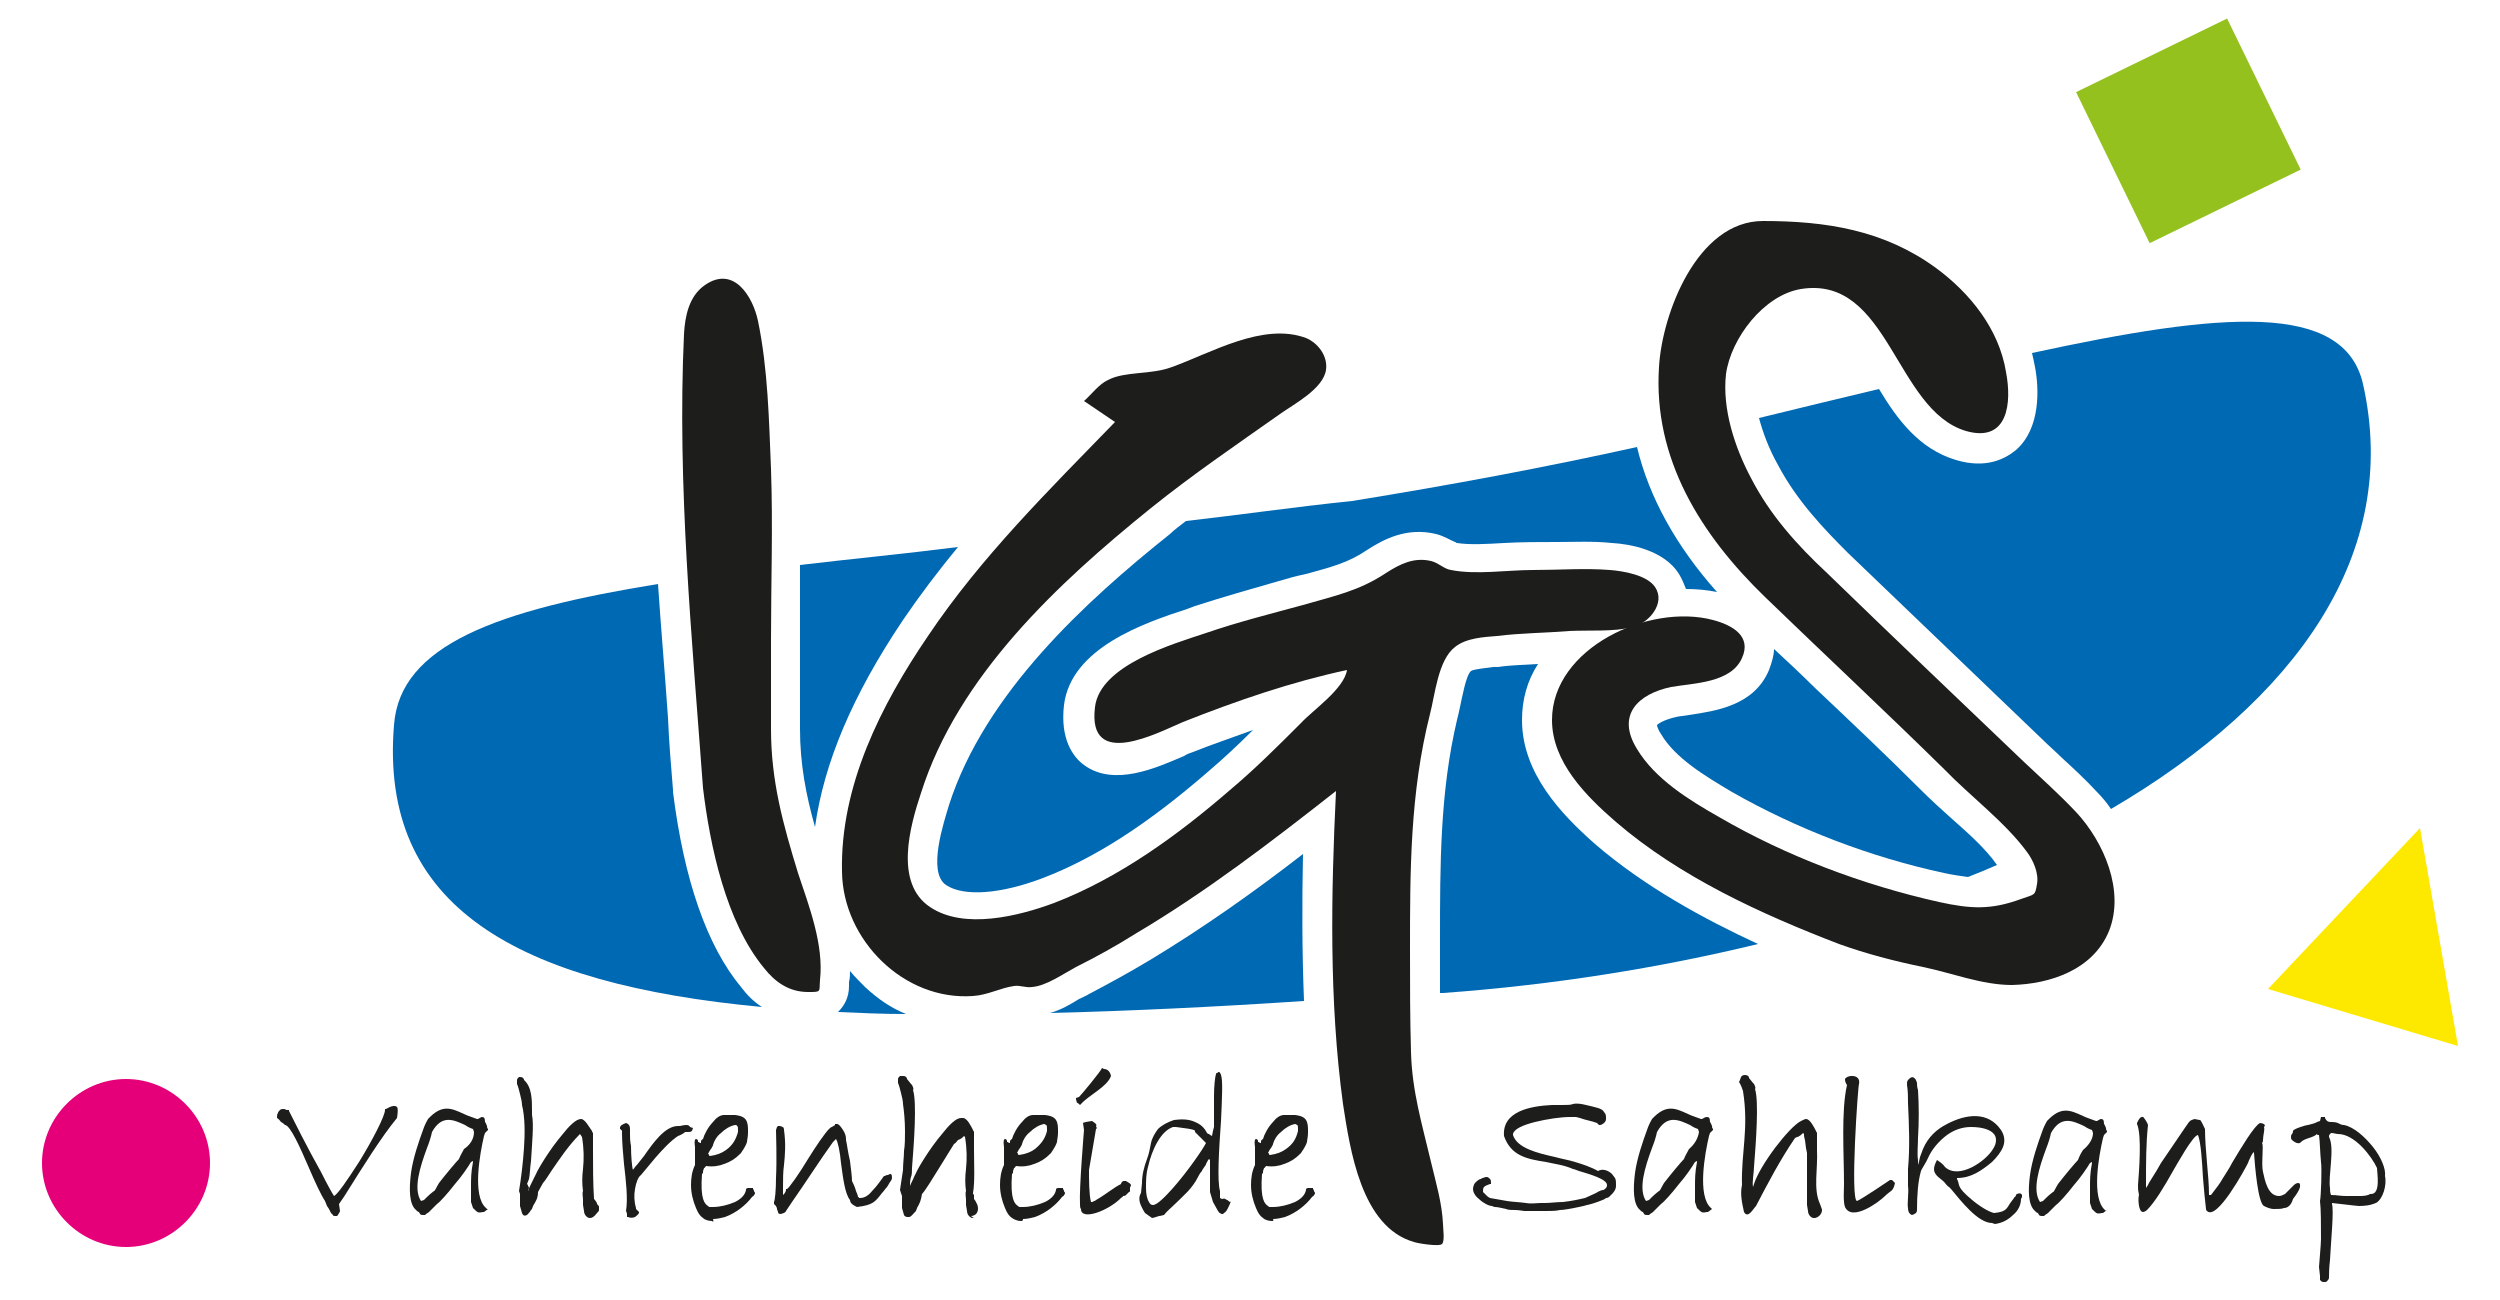 <?xml version="1.0" encoding="utf-8"?>
<!-- Generator: Adobe Illustrator 21.0.0, SVG Export Plug-In . SVG Version: 6.00 Build 0)  -->
<svg version="1.1" id="Ebene_1" xmlns="http://www.w3.org/2000/svg" xmlns:xlink="http://www.w3.org/1999/xlink" x="0px" y="0px"
	 viewBox="0 0 250 130" style="enable-background:new 0 0 250 130;" xml:space="preserve">
<style type="text/css">
	.st0{fill:#1D1D1B;}
	.st1{fill:#FDE900;}
	.st2{fill:#E5007A;}
	.st3{fill:#95C11F;}
	.st4{fill-rule:evenodd;clip-rule:evenodd;fill:#0069B4;}
</style>
<path class="st0" d="M169.9,113.2l-0.1-0.3c-0.3-0.1-0.5-0.2-0.8-0.4c-1.1-0.5-2.3-1.1-3.3,0.7c-0.1,0.5-0.3,1.1-0.5,1.6
	c-0.7,1.9-1.4,4.1-0.6,5.3l0.3-0.1c0.1-0.1,0.2-0.2,0.3-0.3c0.3-0.3,0.7-0.6,0.7-0.6l0,0h0h0c0.1,0,0.2-0.3,0.5-0.8
	c0.7-0.9,1.7-2.1,2-2.4c0.1-0.3,0.3-0.6,0.5-1C169.5,114.4,169.8,113.8,169.9,113.2 M171.2,120.9l-0.4,0.3l0,0l0,0l-0.1,0
	c-0.5,0.1-0.5,0.1-1-0.4l0,0l0,0l-0.2-0.6l0,0l0,0c0-0.6,0-1.1,0-1.5c0-0.8,0-1.5,0.2-2.5l0,0l0,0c0,0,0,0,0-0.1l-0.2,0.1
	c-0.3,0.5-0.9,1.4-1.6,2.2c-0.7,0.9-1.5,1.8-1.8,2c-0.5,0.5-0.6,0.6-0.8,0.8c-0.1,0.1-0.2,0.1-0.4,0.3l0,0h-0.1h-0.1
	c-0.1,0-0.2,0-0.3-0.1c0-0.1-0.1-0.1-0.1-0.2c-0.1,0-0.2-0.1-0.3-0.2c-0.7-0.6-0.7-2.1-0.5-3.7c0.2-1.5,0.8-3.2,1.2-4.3
	c0.2-0.6,0.4-0.9,0.5-1.1h0c1.4-1.5,2.3-1.1,3.6-0.5c0.4,0.2,0.8,0.3,1.3,0.5l0.1,0v0c0.2-0.1,0.3-0.2,0.5-0.2
	c0.2,0,0.3,0.1,0.3,0.5c0.1,0.1,0.1,0.2,0.2,0.4h0c0,0.1,0,0.2,0.1,0.3l0,0.1l-0.1,0.1l-0.2,0.2l-0.1,0.3l0,0v0
	c-0.4,1.7-1.2,6,0.2,7.2l0.1,0.1L171.2,120.9z"/>
<path class="st0" d="M89.2,117.8c0,0.1-0.1,0.3-0.2,0.4v0c-0.1,0.2-0.3,0.5-0.3,0.5c-0.2,0.2-0.3,0.4-0.5,0.6
	c-0.7,0.9-0.9,1.2-2.5,1.4l0,0l0,0l0,0v0c-0.2-0.1-0.7-0.3-0.7-0.7c-0.5-0.6-0.7-2.2-0.9-3.7c-0.1-1.1-0.3-2.1-0.5-2.4l-0.3,0.3
	c-1.3,1.8-2.7,4-4.1,6l-0.6,0.9l0,0c0,0.1-0.1,0.1-0.2,0.2c-0.1,0-0.2,0.1-0.4,0.1l0,0l0,0c-0.1,0-0.2-0.1-0.2-0.2
	c0-0.1-0.1-0.2-0.1-0.3l0,0c0-0.2-0.1-0.2-0.1-0.3c-0.1-0.1-0.1-0.1-0.2-0.2l0-0.1l0-0.1c0.1-0.2,0.2-1.2,0.2-2.4c0.1-2,0-4.4,0-4.8
	l0,0l0,0l0.1-0.3l0.1-0.1l0.1,0c0,0,0.1,0,0.1,0c0.3,0.1,0.4,0.1,0.4,0.4c0.2,1.4,0.1,2.5,0,3.5v0c-0.1,0.7-0.1,1.4-0.1,2.3v0l0,0.7
	c0,0,0,0,0,0c0,0,0,0,0,0c0,0,0.1-0.1,0.1-0.1c0.1-0.1,0.2-0.3,0.2-0.4l0-0.1l0.1,0c0.2-0.1,1.2-1.5,2.1-3c0.8-1.3,1.7-2.6,2.1-3
	c0.1-0.1,0.2-0.2,0.3-0.2c0.1-0.1,0.2-0.1,0.3-0.2l0-0.1h0.1c0,0,0,0,0.1,0h0c0.2,0,0.4,0.3,0.6,0.6c0.2,0.3,0.3,0.6,0.3,0.9h0
	c0,0,0,0.1,0,0.1c0.1,0.4,0.2,1.3,0.4,2.1c0.1,0.8,0.2,1.6,0.2,2c0.1,0.2,0.3,0.6,0.4,1c0.1,0.2,0.2,0.5,0.2,0.6c0,0,0.1,0,0.1,0.1
	c0,0,0.1,0,0.1,0c0.5,0,0.9-0.3,1.3-0.8c0.4-0.4,0.8-1,1.1-1.4l0,0l0,0l0.1,0c0.1-0.1,0.2-0.1,0.3-0.1
	C89.1,117.3,89.2,117.4,89.2,117.8L89.2,117.8z"/>
<path class="st0" d="M69.3,112.8c-0.1,0.4-0.2,0.4-0.6,0.4c-0.1,0-0.1,0-0.2,0c0,0-0.1,0.1-0.1,0.1c-0.2,0.1-0.3,0.2-0.6,0.3
	c-1.4,0.9-3.4,3.6-3.7,3.9v0l0,0l0,0l0,0c-0.3,0.2-0.5,0.8-0.6,1.4c-0.1,0.6-0.1,1.2,0.1,1.9c0,0,0,0,0,0l0,0c0,0,0,0,0,0.1l0.2,0.2
	l0.1,0.1l0,0.1c-0.1,0.2-0.3,0.3-0.4,0.4c-0.2,0.1-0.5,0.1-0.7,0l-0.1,0v-0.1v-0.1c0-0.1,0-0.2-0.1-0.4l0,0l0,0c0.2-1.2,0-3-0.2-4.7
	c-0.1-1.1-0.2-2.2-0.2-3.1v-0.2c0,0,0-0.1-0.1-0.1l0,0c0,0,0-0.1-0.1-0.1l0-0.1l0-0.1c0.1-0.1,0.1-0.2,0.2-0.2
	c0.1-0.1,0.2-0.1,0.4-0.2l0,0l0,0c0.3,0.1,0.4,0.3,0.4,0.6c0,0.2,0,0.5,0,0.6c0,0.2,0,0.6,0.1,1.1c0,1,0.1,2.2,0.2,2.4l0,0l0,0
	c0-0.1,0.1-0.1,0.2-0.3l0,0l0,0c0.2-0.2,0.5-0.6,0.9-1.1c0.9-1.3,2.1-3,3.4-3c0,0,0.1,0,0.2,0c0.4-0.1,0.9-0.2,1,0.1L69.3,112.8
	L69.3,112.8z"/>
<path class="st0" d="M59,121.8c-0.2,0-0.3-0.1-0.4-0.2c-0.1-0.1-0.2-0.3-0.2-0.5h0l-0.1-0.6l0,0v0c0-0.2,0-0.4,0-0.5
	c0-0.3-0.1-0.7,0-0.9c-0.1-0.7-0.1-1.4,0-2.2c0.1-1,0.1-2-0.1-3.2l-0.2-0.3c-1.2,1.2-2.1,2.6-2.8,3.6c-0.4,0.6-0.7,1.1-0.9,1.3
	l-0.5,0.9c0,0.6-0.2,0.9-0.5,1.4l0,0c0,0.1-0.1,0.2-0.1,0.3l0,0l0,0c0,0-0.1,0.1-0.1,0.1c-0.1,0.2-0.3,0.4-0.4,0.5
	c-0.2,0.1-0.4,0.1-0.5-0.2l0,0l0,0l-0.2-0.7l0,0l0,0l0-1.2l-0.1-0.3l0,0l0,0c0.2-1.2,0.4-2.8,0.5-4.3c0.1-1.5,0.1-3.1-0.2-4.3l0,0v0
	c0-0.3-0.1-0.7-0.2-1.1c-0.1-0.4-0.2-0.8-0.3-1l0-0.1l0-0.1c0-0.1,0-0.1,0-0.1v0c0-0.2,0-0.2,0.2-0.4l0,0h0.1c0.1,0,0.2,0,0.3,0.1
	c0.1,0.1,0.1,0.1,0.1,0.2c0.8,0.7,0.8,2,0.8,3.1c0,0.1,0,0.2,0,0.4c0.2,0.9,0,2.9-0.1,4.6c-0.1,0.7-0.1,1.3-0.2,1.8l0,0l0,0
	l-0.2,0.5c0.1,0.1,0.1,0.1,0.1,0.2v0c0.1,0.1,0.1,0.2,0.1,0.2v0l0,0l-0.1,0.2c0,0,0,0.1,0,0.1c0.1-0.3,0.4-0.9,0.6-1.3
	c0.1-0.2,0.2-0.4,0.2-0.4v0l0,0c0.2-0.5,1.4-2.5,2.6-3.9c0.7-0.9,1.4-1.6,1.9-1.6c0.4,0,0.8,0.8,1.1,1.2c0,0.1,0.1,0.2,0.1,0.2l0,0
	v0c0,0.5,0,1.1,0,1.7c0,1.7,0,3.3,0.1,4.9l0.1,0.1c0.1,0.2,0.2,0.2,0.2,0.4c0.1,0.1,0.2,0.2,0.2,0.3c0,0.1,0,0.2,0,0.3v0
	c0,0.1-0.1,0.2-0.2,0.3C59.4,121.7,59.2,121.8,59,121.8"/>
<path class="st0" d="M48.8,120.9l-0.4,0.3l0,0l0,0l-0.1,0c-0.5,0.1-0.5,0.1-1-0.4l0,0l0,0l-0.2-0.6l0,0l0,0c0-0.6,0-1.1,0-1.5
	c0-0.8,0-1.5,0.2-2.5l0,0l0,0c0,0,0,0,0-0.1l-0.2,0.1c-0.3,0.5-0.9,1.4-1.6,2.2c-0.7,0.9-1.5,1.8-1.8,2c-0.5,0.5-0.6,0.6-0.8,0.8
	c-0.1,0.1-0.2,0.1-0.4,0.3l0,0h-0.1h-0.1c-0.1,0-0.2,0-0.3-0.1c0-0.1-0.1-0.1-0.1-0.2c-0.1,0-0.2-0.1-0.3-0.2
	c-0.7-0.6-0.7-2.1-0.5-3.7c0.2-1.5,0.8-3.2,1.2-4.3c0.2-0.6,0.4-0.9,0.5-1.1l0,0c1.4-1.5,2.3-1.1,3.6-0.5c0.4,0.2,0.8,0.3,1.3,0.5
	l0.1,0v0c0.2-0.1,0.3-0.2,0.4-0.2v0c0.2,0,0.3,0.1,0.3,0.5c0.1,0.1,0.1,0.2,0.2,0.4h0c0,0.1,0,0.2,0.1,0.3l0,0.1l-0.1,0.1l-0.2,0.2
	l-0.1,0.3l0,0c-0.4,1.7-1.2,6,0.2,7.2l0.1,0.1L48.8,120.9z M47.4,113.2l-0.1-0.3c-0.3-0.1-0.5-0.2-0.8-0.4c-1.1-0.5-2.3-1.1-3.3,0.7
	c-0.1,0.5-0.3,1.1-0.5,1.6c-0.7,1.9-1.4,4.1-0.6,5.3l0.3-0.1c0.1-0.1,0.2-0.2,0.3-0.3c0.3-0.3,0.7-0.6,0.7-0.6l0,0h0h0
	c0.1,0,0.2-0.3,0.5-0.8c0.7-0.9,1.7-2.1,2-2.4c0.1-0.3,0.3-0.6,0.5-1C47,114.5,47.4,113.9,47.4,113.2"/>
<path class="st0" d="M202.2,119.7l-0.1,0.2c0,0.6-0.3,1.2-0.8,1.6c-0.5,0.5-1.1,0.8-1.8,0.9l0,0l0,0l-0.3-0.1
	c-1.4,0-3.1-2.2-4.1-3.4v0l-0.2-0.2c-0.2-0.1-0.3-0.3-0.4-0.4c-0.3-0.4-1.1-0.7-1.1-1.4c0-0.2,0.1-0.5,0.2-0.7l0.1-0.2
	c0.3,0.2,0.6,0.4,0.8,0.7c1.4,1.3,4.1-0.6,4.8-1.8c0.2-0.3,0.3-0.6,0.3-0.9c0-0.3-0.1-0.5-0.3-0.7c-0.3-0.3-1-0.6-2.2-0.6
	c-0.9,0-1.7,0.3-2.4,0.8c-0.8,0.6-1.5,1.4-1.9,2.3c-0.1,0.3-0.7,1.2-0.7,1.3c-0.3,1-0.4,2.4-0.4,3.9c0,0.3-0.2,0.4-0.5,0.5l0,0l0,0
	c-0.3-0.1-0.4-0.4-0.4-0.7c-0.1-0.4,0.1-1.6,0-2.2c0-0.6,0-1.2,0-1.7l0,0c0.2-2.2,0.1-4.4,0-6.6c0-0.6,0-1.2-0.1-1.8
	c0-0.1,0-0.1,0-0.2c0-0.2,0.1-0.3,0.2-0.4c0.3-0.3,0.5-0.2,0.7,0.1l0,0c0,0.1,0.1,0.2,0.1,0.3c0,0.2,0,0.4,0.1,0.7
	c0.1,1.6,0.1,3.2,0,4.8c0,0.7-0.1,1.6,0,2.2l0,0v0c0,0.7,0,0.6,0.2-0.3c0.1-0.3,0.2-0.5,0.3-0.8c0.5-1.2,1.4-2,2.4-2.5
	c1.9-1,4.1-1.3,5.4,0.6c0.4,0.6,0.4,1.2,0.2,1.7c-0.2,0.5-0.6,1-1.1,1.5c-1.1,0.9-2.1,1.6-3.5,1.6c0,0,0,0,0,0h0l0,0l0,0l0,0v0
	c0,0,0,0,0,0l0,0h0h0l0,0c0,0,0,0.1,0,0.1c0.1,0.2,0.1,0.2,0.2,0.6l0,0c0.1,0.4,0.6,0.9,1.2,1.4c0.8,0.7,1.8,1.3,2.3,1.4
	c1-0.1,1.2-0.3,1.5-0.8v0c0.1-0.2,0.3-0.4,0.5-0.7c0,0,0-0.1,0.1-0.1c0.1-0.1,0.1-0.3,0.2-0.3l0,0c0.2-0.1,0.4-0.1,0.5,0.1
	L202.2,119.7z"/>
<path class="st0" d="M161.2,117.4c0.1,0.1,0.2,0.3,0.3,0.4c0.1,0.2,0.1,0.4,0.1,0.6l0,0c0,0.4,0,0.5-0.3,0.9
	c-0.1,0.1-0.2,0.2-0.3,0.3c-0.1,0.1-0.2,0.2-0.4,0.2c-0.1,0.1-0.3,0.2-0.6,0.3c-0.5,0.2-1.2,0.4-1.3,0.4c-0.3,0.1-0.8,0.2-1.3,0.3
	c-0.5,0.1-1.1,0.2-1.4,0.2c-0.4,0.1-0.9,0.1-1.4,0.1c-0.7,0-1.5,0-2.1,0l0,0l0,0c-0.2,0-0.6-0.1-1-0.1c-0.3,0-0.7,0-0.9-0.1l0,0
	c-0.5-0.1-0.8-0.2-1.1-0.2c-0.1,0-0.3-0.1-0.3-0.1h0c-0.3,0-0.9-0.3-1.3-0.7c-0.4-0.3-0.6-0.7-0.6-1c0-0.2,0.1-0.5,0.2-0.6
	c0.2-0.2,0.4-0.4,0.6-0.4c0.1-0.1,0.1-0.1,0.2-0.1c0.2-0.1,0.3-0.1,0.4-0.1c0.1,0,0.2,0.1,0.3,0.2c0.1,0.1,0.1,0.2,0.1,0.4v0.1
	l-0.1,0c-0.3,0.1-0.5,0.2-0.6,0.3c-0.1,0.1-0.1,0.3-0.1,0.5c0.1,0.1,0.2,0.2,0.3,0.3c0.1,0.1,0.2,0.2,0.4,0.3h0
	c0.6,0.1,1.1,0.2,1.7,0.3c0.6,0.1,1.2,0.1,1.9,0.2l0,0l0,0c0.5,0.1,1.1,0,1.5,0c0.2,0,0.3,0,0.4,0c0.5,0,1.2-0.1,1.8-0.1
	c0.9-0.1,1.8-0.3,2.2-0.4c0.2-0.1,0.7-0.3,1.1-0.5c0.3-0.2,0.6-0.3,0.7-0.3c0.1,0,0.2-0.1,0.3-0.2c0.1-0.1,0.1-0.3,0.1-0.3
	c0-0.6-1.8-1.1-2.8-1.4c-0.3-0.1-0.5-0.2-0.6-0.2l0,0c-0.9-0.4-1.8-0.5-2.7-0.7c-1.9-0.3-3.5-0.6-4.2-2.6l0,0l0,0
	c-0.2-2.5,2.7-3,4.8-3.1c0.3,0,0.7,0,1,0c0.5,0,0.9,0,1.1-0.1h0c0.4-0.1,0.9,0,1.3,0.1c0.4,0.1,0.9,0.2,1.2,0.3
	c0.3,0.1,0.5,0.2,0.6,0.4c0.2,0.2,0.2,0.4,0.2,0.6c0,0,0,0,0,0.1v0c0,0.2-0.1,0.3-0.2,0.4v0c-0.1,0.1-0.3,0.2-0.4,0.2c0,0,0,0-0.1,0
	l0,0l0,0c-0.1-0.1-0.2-0.2-0.2-0.2c-0.5-0.2-1.2-0.3-1.7-0.5v0l-0.4-0.1c-0.1,0-0.3,0-0.6,0c-0.9,0-2.3,0.2-3.5,0.5
	c-1.2,0.3-2.1,0.7-2.2,1.2c0,0,0,0,0,0.1c0.4,1.3,2.4,1.8,4.2,2.2c0.7,0.2,1.4,0.3,2,0.5v0c0.7,0.2,1.6,0.5,2.3,0.9
	C160.3,116.8,160.9,117.1,161.2,117.4L161.2,117.4z"/>
<path class="st0" d="M123.1,120.1c-0.1,0.3-0.2,0.5-0.3,0.7c-0.1,0.2-0.2,0.4-0.4,0.5l-0.1,0.1l-0.1,0c-0.1,0-0.2-0.1-0.2-0.1
	c-0.1,0-0.1-0.1-0.2-0.2l0,0l-0.5-0.9l0,0l0,0l-0.3-1l0,0v0c0-0.6,0-1.1,0-1.6c0-0.5,0-1.1,0-1.6c-0.1-0.1-0.1-0.1-0.1-0.1
	c-0.1,0.1-0.2,0.3-0.3,0.5c0,0.1-0.1,0.2-0.1,0.2l0,0l0,0c-0.2,0.3-0.3,0.4-0.3,0.5c-0.1,0.1-0.2,0.2-0.4,0.6
	c-0.6,1.2-1.5,1.9-2.3,2.7c-0.4,0.4-0.8,0.7-1.1,1.1l0,0l0,0c-0.1,0-0.3,0.1-0.5,0.1c-0.3,0.1-0.6,0.2-0.7,0.2l0,0l0,0l-0.7-0.5l0,0
	l0,0c-0.2-0.3-0.4-0.7-0.5-1c-0.1-0.3-0.1-0.7,0.1-1l0.1-1c0-0.8,0.2-1.6,0.5-2.4c0.2-0.5,0.3-1.1,0.4-1.6c0.1-0.5,0.4-1,0.7-1.4
	c0.4-0.4,1-0.7,1.6-0.9l0,0l0,0c0.7-0.1,1.5-0.1,2.1,0.2c0.5,0.2,0.9,0.5,1.2,1.1c0,0,0.1,0.1,0.2,0.1c0.1,0.1,0.3,0.2,0.3,0.2
	c0,0,0.1-0.6,0.2-0.9l0-0.1c0-0.5,0-1.8,0-3c0-1,0.1-1.9,0.2-2.2c0-0.1,0.1-0.1,0.1-0.1c0,0,0.1,0,0.1-0.1l0,0h0
	c0.1,0,0.2,0,0.2,0.1v0c0,0,0.1,0.1,0.1,0.2l0,0c0.2,0.5,0.1,2.4,0,4.6c-0.2,2.8-0.4,6-0.1,7l0,0l0,0l0,0.7l0.2,0.1
	c0.3-0.1,0.3,0,0.5,0.1c0.1,0,0.1,0.1,0.3,0.2l0.1,0L123.1,120.1z M120.6,114.3c-0.3-0.3-0.5-0.5-0.7-0.7c-0.1-0.1-0.2-0.2-0.4-0.4
	l0,0v-0.1c0-0.2-1.3-0.3-1.9-0.4c-0.1,0-0.2,0-0.3,0c-1.2,0.4-2.1,2.2-2.5,4c-0.2,0.7-0.2,1.4-0.2,2.1c0,0.6,0.1,1.1,0.3,1.4
	c0.1,0.2,0.2,0.3,0.4,0.3c0.4,0,1.2-0.8,2-1.7C118.8,117.1,120.3,114.9,120.6,114.3L120.6,114.3L120.6,114.3L120.6,114.3z"/>
<path class="st0" d="M237.6,120.3c-0.1,0-0.2,0.1-0.3,0.1c-0.2,0.1-0.8,0.2-1.4,0.2c-0.2,0-2.6-0.3-2.7-0.3c0,0,0,0,0,0l0,0
	c0,0,0,0.1,0,0.1c0.2,0.7-0.1,3.6-0.2,5.6c-0.1,0.8-0.1,1.5-0.1,1.7v0c0,0.1,0,0.2-0.1,0.3c-0.1,0.1-0.1,0.2-0.3,0.2
	c-0.3,0-0.3,0-0.5-0.2l0-0.4l-0.1-0.9c0-0.1,0.2-2.3,0.2-2.8c0-1.4,0-3-0.1-3.8l0,0l0,0c0.1-0.4,0.2-3.3,0.1-3.9
	c-0.1-1-0.1-2-0.2-2.7c0,0-0.1,0-0.1,0h0c0,0-0.1,0-0.1-0.1c-0.2,0.2-0.5,0.3-0.8,0.4c-0.3,0.1-0.6,0.2-0.8,0.4
	c-0.2,0.3-0.7,0-0.9-0.2c-0.1-0.1-0.1-0.2-0.1-0.3c0-0.1,0-0.2,0.1-0.3l0,0c0,0,0.1-0.1,0.1-0.3c0-0.2,1.3-0.6,1.5-0.6
	c0.4-0.1,0.8-0.2,0.9-0.3l0.3-0.1l0.1-0.4h0.4l0,0.1c0.2,0.4,0.4,0.4,0.6,0.4c0.8,0,0.7,0.2,1.2,0.3l0,0l0.1,0h0
	c1,0.2,2.1,1.2,2.9,2.2c0.8,1,1.3,2.2,1.2,2.9v0l0,0C238.7,118.5,238.3,119.9,237.6,120.3 M237.7,116.8c-0.5-1.1-2.2-3.4-3.9-3.4
	c-0.2,0-0.4-0.1-0.7-0.1c-0.1,0.1-0.2,0.2-0.2,0.3c0,0,0,0.1,0,0.1c0.6,1.1-0.1,3.9,0.1,5.1c0,0.3,0,0.4,0.1,0.7
	c0.6,0,0.9,0.1,1.5,0.1c0.3,0,0.9,0,1.5,0c0.4,0,0.8-0.1,0.9-0.2h0.1C238.1,119.4,237.7,117.3,237.7,116.8"/>
<path class="st0" d="M228.4,120.8c-0.2,0.1-0.6,0.1-1,0.1c-0.4,0-0.8-0.2-1-0.3c-0.6-0.3-0.9-3.9-1-5.3c0-0.4-0.6,0.9-0.6,1
	c-0.3,0.6-3.1,5.8-4.1,4.8c-0.1-0.1-0.1-0.1-0.1-0.2l0,0l0,0c-0.1-0.8-0.2-1.9-0.3-3.1c-0.1-1.7-0.2-3.5-0.5-4.3l0,0c0,0,0,0,0,0
	s0,0,0,0c-0.5,0-2.2,3.1-2.5,3.6c-0.9,1.6-1.8,3.1-2.6,3.9c-0.1,0.1-0.3,0.2-0.4,0.2c-0.5,0-0.5-1.5-0.4-1.7c-0.1-0.6-0.1-0.4-0.1-1
	c0.1-1.3,0.4-5-0.1-6.1l0-0.1c0.1-0.2,0.2-0.4,0.3-0.5c0.1-0.1,0.3-0.2,0.4,0h0c0.1,0.1,0.4,0.6,0.4,0.7v0l0,0
	c-0.2,1.8-0.2,3.9-0.2,5.7v0.5c0,0,0,0,0,0.1l0.2-0.3c0.1-0.3,0.7-1.1,1.3-2.2c1.1-1.6,2.5-3.7,2.8-4.1l0,0l0,0
	c0.1-0.1,0.2-0.2,0.3-0.2v0c0.3-0.2,0.5,0,0.8,0c0.1,0,0.4,0.7,0.5,0.9l0,0v0c0,1,0.1,2.2,0.2,3.4c0.1,1.1,0.2,2.2,0.2,3.2l0.2,0
	c0.6-0.8,0.8-1,1.2-1.7c0.3-0.5,0.6-0.9,0.9-1.5c0.9-1.5,2.2-3.7,2.8-4c0.1,0,0.7,0.1,0.4,0.4c0.1,0.3-0.1,0.8-0.1,1.3
	c0,0.1,0,0.2-0.1,0.3l0,0c0.2,0.2-0.1,2.1,0.1,2.9c0.2,0.9,0.5,2.4,1.6,2.4c0.2,0,0.4-0.1,0.6-0.2c0.1-0.1,0.8-0.8,0.9-0.9
	c0.2-0.2,0.7-0.4,0.6,0.2c-0.1,0.4-0.4,0.8-0.7,1.2C229.1,120.6,228.7,120.8,228.4,120.8L228.4,120.8L228.4,120.8z"/>
<path class="st0" d="M73.8,113.2c0,0,0-0.1,0-0.1c0,0,0-0.1,0-0.1c0-0.2,0-0.4-0.1-0.4c0-0.1-0.1-0.1-0.2-0.1
	c-0.5,0.1-1,0.4-1.4,0.8c-0.4,0.3-0.7,0.8-0.8,1.2c0,0.1-0.1,0.2-0.2,0.4c-0.1,0.1-0.2,0.3-0.3,0.5c0.1,0,0.1,0.1,0.1,0.1
	c0,0,0,0.1,0.1,0.1c0.7-0.1,1.2-0.3,1.6-0.6C73.3,114.5,73.6,113.9,73.8,113.2L73.8,113.2z M71.2,122.1c-0.3,0-0.7-0.1-0.9-0.3
	c-0.3-0.2-0.5-0.5-0.7-1c-0.3-0.7-0.5-1.5-0.5-2.3c0-0.7,0.1-1.4,0.4-2c0-0.2,0-0.5,0-0.8c0-0.3,0-0.7,0-1l0,0
	c-0.1-0.6,0-0.8,0.1-0.8c0.1,0,0.2,0.1,0.2,0.2l0,0.1c0.1,0,0.1,0,0.2,0.1c0,0,0,0,0,0c0.1,0,0.1,0,0.1-0.1c0-0.1,0-0.2,0.2-0.3
	c0.1-0.4,0.5-1.2,1-1.7c0.3-0.4,0.7-0.7,1.1-0.7h0.1v0c0.4,0,0.7,0,1,0c0.8,0.1,1.3,0.3,1.3,1.4v0l0,0.4c0,0.4-0.1,0.7-0.1,0.9h0
	c-0.1,0.3-0.2,0.5-0.6,1.1l-0.1,0.1l0,0l0,0c-0.5,0.5-1,0.8-1.6,1c-0.5,0.2-1.1,0.3-1.8,0.2c-0.1,0.1-0.1,0.2-0.2,0.2
	c0,0.1-0.1,0.2-0.1,0.4v0.1l0,0l-0.1,0.1c-0.2,2.6,0.3,3,0.6,3.2c0.1,0.1,0.1,0.1,0.2,0.1l0.3,0c0.7,0,1.5-0.2,2.2-0.5
	c0.6-0.3,1-0.7,1.1-1.2l0-0.1l0,0c0,0,0.1-0.1,0.2-0.1c0.1,0,0.1,0,0.2,0h0.1l0,0c0,0,0.1,0,0.1,0h0.1l0,0.1
	c0.1,0.1,0.1,0.2,0.1,0.2h0c0,0.1,0.1,0.1,0.1,0.2c0,0.1,0,0.1-0.1,0.2c0,0.1-0.1,0.1-0.2,0.2c-0.6,0.8-1.6,1.6-2.7,2
	c-0.4,0.1-0.8,0.2-1.2,0.2C71.4,122.2,71.3,122.2,71.2,122.1"/>
<path class="st0" d="M182.2,121c0,0.6-0.8,1.1-1.2,0.6c-0.1-0.1-0.2-0.3-0.2-0.5l-0.1-0.6l0,0v0c0-1.7,0-3.4,0-5.2
	c-0.2-0.8-0.1-1-0.3-1.7l0,0v0v-0.2l-0.1-0.1c-0.1,0.1-0.4,0.4-0.6,0.4l0,0l-0.2,0.1c-1.5,2.2-2.7,4.5-3.9,6.8l0,0l0,0
	c-0.3,0.3-0.8,1.3-1.2,0.6l0,0c-0.2-0.9-0.4-1.8-0.2-2.7c-0.1-3.2,0.7-5.6,0.1-9.4c-0.1-0.3-0.2-0.6-0.4-0.9
	c0.2-0.3,0.1-0.7,0.6-0.7c0.2,0,0.4,0.1,0.4,0.3c0.1,0.1,0.3,0.4,0.5,0.6c0.1,0.2,0.2,0.4,0.1,0.5c0.4,1.2,0.1,5.3-0.1,7.8
	c0,0.5-0.2,1.5-0.1,2l0.1-0.3c0.6-1.9,3.5-5.7,4.7-6.3c0.2-0.1,0.4-0.2,0.5-0.2c0.4,0,0.8,0.8,1,1.2h0c0,0.1,0.1,0.1,0.1,0.2l0,0v0
	c0,0.5,0,1.1,0,1.7c0.1,1.9-0.4,3.9,0.3,5.4C182.1,120.7,182.2,120.9,182.2,121"/>
<path class="st0" d="M97.3,121.8c-0.2,0-0.3-0.1-0.4-0.2c-0.1-0.1-0.2-0.3-0.2-0.5h0l-0.1-0.6l0,0v0c0-0.2,0-0.4,0-0.5
	c0-0.3-0.1-0.7,0-0.9c-0.1-0.7-0.1-1.4,0-2.2c0.1-1,0.1-2-0.1-3.2l-0.1-0.1c-0.2,0.2-0.3,0.3-0.6,0.4c-0.1,0.1-0.2,0.3-0.4,0.4
	c-0.3,0.5-0.8,1.3-1.3,2.1c-0.8,1.3-1.6,2.6-1.9,2.9c-0.1,0.6-0.2,0.9-0.5,1.4l0,0c0,0.1-0.1,0.2-0.1,0.3l0,0l0,0
	c0,0-0.1,0.1-0.1,0.1c-0.2,0.2-0.4,0.5-0.6,0.5c0,0-0.1,0-0.1,0c-0.1,0-0.3,0-0.4-0.2l0,0l0,0l-0.2-0.7l0,0l0,0l0-1.2L90,119l0,0
	l0,0c0.1-0.6,0.2-1.3,0.3-2c0-0.7,0.1-1.3,0.1-1.9c0.1-0.6,0.1-1.3,0.1-2c0-1-0.1-2-0.2-2.7l0,0v0c0-0.3-0.1-0.7-0.2-1.1
	c-0.1-0.4-0.2-0.8-0.3-1l0-0.1l0-0.1c0,0,0-0.1,0-0.1v0c0-0.2,0-0.2,0.2-0.4l0,0h0.1c0.1,0,0.1,0,0.2,0h0c0.1,0,0.2,0,0.3,0.1
	c0.1,0.1,0.1,0.1,0.1,0.2c0.1,0.1,0.3,0.4,0.5,0.6c0.1,0.2,0.2,0.4,0.1,0.5c0.4,1.2,0.1,5.3-0.1,7.8c0,0.3,0,0.7-0.1,0.9l0,0l0,0
	c-0.1,0.3-0.1,0.6-0.1,0.9c0.1-0.3,0.3-0.6,0.4-0.9c0.1-0.2,0.2-0.4,0.2-0.4v0l0,0c0.2-0.5,1.4-2.5,2.6-3.9c0.7-0.9,1.4-1.6,1.9-1.6
	c0.1,0,0.1,0,0.2,0c0,0,0,0,0,0c0.4,0,0.8,0.8,1,1.2l0,0c0,0.1,0.1,0.1,0.1,0.2l0,0v0c0,0.5,0,1.1,0,1.7c0,1.5,0.1,3.3-0.1,4.4
	c0,0.1,0,0.1,0.1,0.2c0,0.1,0,0.2,0,0.4c0.1,0.1,0.2,0.3,0.3,0.5c0.1,0.2,0.1,0.4,0.1,0.5c0,0.2-0.1,0.4-0.2,0.5
	c-0.1,0.1-0.3,0.2-0.5,0.2C97.4,121.8,97.4,121.8,97.3,121.8L97.3,121.8z"/>
<path class="st0" d="M189.5,118.3c-0.2,0.9-0.4,0.7-1,1.3c-0.6,0.6-3.3,2.6-4,1.1c-0.2-0.5-0.1-1.8-0.1-2.3c0-3-0.3-7.3,0.3-9.9l0,0
	c-0.1-0.1-0.2-0.4-0.2-0.5c0-0.1,0-0.2,0.1-0.2h0c0.2-0.3,1.5-0.4,1.3,0.6l0,0c-0.1,0.1-0.9,11.6-0.2,11.7c0.5-0.2,3.3-2.1,3.3-2.1
	c0.1,0,0.1,0,0.2,0C189.3,118.1,189.4,118.2,189.5,118.3L189.5,118.3L189.5,118.3z"/>
<path class="st0" d="M39.7,111.8c-1.5,1.8-3.5,5-5,7.4c-0.3,0.5-0.6,0.9-0.8,1.2l0.1,0.7l0,0l0,0c0,0.1-0.1,0.2-0.1,0.2
	c0,0.1-0.1,0.1-0.1,0.2l0,0c0,0-0.1,0.1-0.1,0.1c0,0-0.1,0-0.2,0c-0.1,0-0.2,0-0.2-0.1c-0.1-0.1-0.1-0.1-0.2-0.2l0,0
	c0-0.1-0.1-0.1-0.1-0.2v0c0-0.1-0.1-0.1-0.1-0.2l0,0l-0.2-0.3l0,0l0,0l-0.2-0.5c-0.4-0.6-1-1.9-1.6-3.3c-0.9-2.1-1.9-4.3-2.4-4.3h0
	h0l0,0c-0.1-0.1-0.2-0.2-0.4-0.3c-0.1-0.1-0.2-0.3-0.4-0.4l0,0l0,0c0-0.2,0-0.4,0.1-0.5c0-0.1,0.1-0.2,0.2-0.3
	c0.1-0.1,0.2-0.1,0.4-0.1c0.1,0,0.2,0.1,0.3,0.1l0,0l0,0c0,0,0,0,0,0c0,0,0,0,0.1,0h0.1l0,0.1c0.3,0.6,1.9,3.8,3.2,6.1
	c0.6,1.2,1.1,2.1,1.3,2.4c0.4-0.2,1.4-1.7,2.5-3.4c1.3-2.1,2.6-4.6,2.6-5.2l0-0.1l0.1,0c0.5-0.3,0.9-0.4,1.1-0.2
	C39.8,110.8,39.8,111.2,39.7,111.8L39.7,111.8L39.7,111.8z"/>
<path class="st0" d="M209.3,113.3l-0.1-0.3c-0.3-0.1-0.5-0.2-0.8-0.4c-1.1-0.5-2.3-1.1-3.3,0.7c-0.1,0.5-0.3,1.1-0.5,1.6
	c-0.7,1.9-1.4,4.1-0.6,5.3l0.3-0.1c0.1-0.1,0.2-0.2,0.3-0.3c0.3-0.3,0.7-0.6,0.7-0.6l0,0h0h0c0.1,0,0.2-0.3,0.5-0.8
	c0.7-0.9,1.7-2.1,2-2.4c0.1-0.3,0.3-0.7,0.5-1C208.9,114.5,209.3,113.9,209.3,113.3 M210.7,121l-0.4,0.3l0,0l0,0l-0.1,0
	c-0.5,0.1-0.5,0.1-1-0.4l0,0l0,0l-0.2-0.6l0,0l0,0c0-0.6,0-1.1,0-1.5c0-0.8,0-1.5,0.2-2.5l0,0v0c0,0,0,0,0-0.1l-0.2,0.1
	c-0.3,0.5-0.9,1.4-1.6,2.2c-0.7,0.9-1.5,1.8-1.8,2c-0.5,0.5-0.6,0.6-0.8,0.8c-0.1,0.1-0.2,0.1-0.4,0.3l0,0h-0.1h-0.1
	c-0.1,0-0.2,0-0.3-0.1c0-0.1-0.1-0.1-0.1-0.2c-0.1,0-0.2-0.1-0.3-0.2c-0.7-0.6-0.7-2.1-0.5-3.6c0.2-1.5,0.8-3.2,1.2-4.3
	c0.2-0.6,0.4-0.9,0.5-1.1l0,0c1.4-1.5,2.3-1.1,3.6-0.5c0.4,0.2,0.8,0.3,1.3,0.5l0.1,0v0c0.2-0.1,0.3-0.2,0.4-0.2v0
	c0.2,0,0.3,0.1,0.3,0.5c0.1,0.1,0.1,0.2,0.2,0.4v0c0,0.1,0,0.2,0.1,0.3l0,0.1l-0.1,0.1l-0.2,0.2l-0.1,0.3h0l0,0h0
	c-0.4,1.7-1.2,6,0.2,7.2l0.1,0.1L210.7,121z"/>
<path class="st0" d="M104.7,113.1c0,0,0-0.1,0-0.1c0,0,0-0.1,0-0.1c0-0.2,0-0.4-0.1-0.4c0,0-0.1-0.1-0.2-0.1c-0.5,0.1-1,0.4-1.4,0.8
	c-0.4,0.3-0.7,0.8-0.8,1.2c0,0.1-0.1,0.2-0.2,0.4c-0.1,0.1-0.2,0.3-0.3,0.5c0.1,0,0.1,0.1,0.1,0.1c0,0,0,0.1,0.1,0.1
	c0.7-0.1,1.2-0.3,1.6-0.6C104.1,114.4,104.5,113.9,104.7,113.1L104.7,113.1z M102.1,122.1c-0.3,0-0.6-0.1-0.9-0.3
	c-0.3-0.2-0.5-0.5-0.7-1h0c-0.3-0.7-0.5-1.5-0.5-2.3c0-0.7,0.1-1.4,0.4-2c0-0.2,0-0.5,0-0.8c0-0.3,0-0.7,0-1l0,0
	c-0.1-0.6,0-0.8,0.1-0.8c0.1,0,0.2,0.1,0.2,0.2l0,0.1c0.1,0,0.1,0,0.2,0.1c0,0,0,0,0,0c0.1,0,0.1,0,0.1-0.1c0-0.1,0-0.2,0.2-0.3
	c0.1-0.4,0.5-1.2,1-1.7c0.3-0.4,0.7-0.7,1.1-0.7h0.1v0c0.4,0,0.7,0,1.1,0c0.8,0.1,1.3,0.3,1.3,1.4l0,0l0,0.4c0,0.4-0.1,0.7-0.1,0.9
	c-0.1,0.3-0.2,0.5-0.6,1.1l-0.1,0.1l0,0l0,0c-0.5,0.5-1,0.8-1.6,1c-0.5,0.2-1.1,0.3-1.8,0.2c-0.1,0.1-0.1,0.2-0.2,0.2
	c0,0.1-0.1,0.2-0.1,0.4v0.1l0,0l-0.1,0.1c-0.2,2.6,0.3,3,0.6,3.2c0.1,0.1,0.1,0.1,0.2,0.1l0.3,0c0.7,0,1.5-0.2,2.2-0.5
	c0.6-0.3,1-0.7,1.1-1.2l0-0.1l0,0c0,0,0.1-0.1,0.2-0.1c0.1,0,0.1,0,0.2,0h0.1l0,0c0,0,0.1,0,0.1,0h0.1l0,0.1
	c0.1,0.1,0.1,0.2,0.1,0.2v0c0,0.1,0.1,0.1,0.1,0.2c0,0.1,0,0.1-0.1,0.2c0,0.1-0.1,0.1-0.2,0.2c-0.6,0.8-1.6,1.6-2.7,2h0
	c-0.4,0.1-0.8,0.2-1.2,0.2C102.3,122.1,102.2,122.1,102.1,122.1"/>
<path class="st0" d="M129.8,113.1c0,0,0-0.1,0-0.1c0,0,0-0.1,0-0.1c0-0.2,0-0.4-0.1-0.4c0,0-0.1-0.1-0.2-0.1c-0.5,0.1-1,0.4-1.4,0.8
	c-0.4,0.3-0.7,0.8-0.8,1.2c0,0.1-0.1,0.2-0.2,0.4c-0.1,0.1-0.2,0.3-0.3,0.5c0.1,0,0.1,0.1,0.1,0.1c0,0,0,0.1,0.1,0.1
	c0.7-0.1,1.2-0.3,1.6-0.6C129.3,114.4,129.6,113.9,129.8,113.1L129.8,113.1z M127.2,122.1c-0.3,0-0.7-0.1-0.9-0.3
	c-0.3-0.2-0.5-0.5-0.7-1c-0.3-0.7-0.5-1.5-0.5-2.3c0-0.7,0.1-1.4,0.4-2c0-0.2,0-0.5,0-0.8c0-0.3,0-0.7,0-1l0,0
	c-0.1-0.6,0-0.8,0.1-0.8c0.1,0,0.2,0.1,0.2,0.2l0,0.1c0.1,0,0.1,0,0.2,0.1c0,0,0,0,0,0c0.1,0,0.1,0,0.1-0.1c0-0.1,0-0.2,0.2-0.3
	c0.1-0.4,0.5-1.2,1-1.7c0.3-0.4,0.7-0.7,1.1-0.7h0.1v0c0.4,0,0.7,0,1,0c0.8,0.1,1.3,0.3,1.3,1.4v0l0,0.4c0,0.4-0.1,0.7-0.1,0.9h0
	c-0.1,0.3-0.2,0.5-0.6,1.1l-0.1,0.1l0,0l0,0c-0.5,0.5-1,0.8-1.6,1c-0.5,0.2-1.1,0.3-1.8,0.2c-0.1,0.1-0.1,0.2-0.2,0.2
	c0,0.1-0.1,0.2-0.1,0.4v0.1l0,0l-0.1,0.1c-0.2,2.6,0.3,3,0.6,3.2c0.1,0.1,0.1,0.1,0.2,0.1l0.3,0c0.7,0,1.5-0.2,2.2-0.5
	c0.6-0.3,1-0.7,1.1-1.2l0-0.1l0,0c0,0,0.1-0.1,0.2-0.1c0.1,0,0.1,0,0.2,0h0.1l0,0c0,0,0.1,0,0.1,0h0.1l0,0.1
	c0.1,0.1,0.1,0.2,0.1,0.2l0,0c0,0.1,0.1,0.1,0.1,0.2c0,0.1,0,0.1-0.1,0.2c0,0.1-0.1,0.1-0.2,0.2c-0.6,0.8-1.6,1.6-2.7,2
	c-0.4,0.1-0.8,0.2-1.2,0.2C127.4,122.1,127.3,122.1,127.2,122.1"/>
<polygon class="st1" points="242,82.8 226.8,98.9 245.8,104.6 "/>
<path class="st2" d="M12.6,124.7c4.6,0,8.4-3.8,8.4-8.4s-3.8-8.4-8.4-8.4c-4.6,0-8.4,3.8-8.4,8.4S8,124.7,12.6,124.7"/>
<rect x="210.4" y="4.6" transform="matrix(0.899 -0.438 0.438 0.899 16.443 97.233)" class="st3" width="16.8" height="16.8"/>
<path class="st0" d="M113.1,118.5c0,0.1-0.1,0.2-0.1,0.3l0,0c0,0.1,0,0.2,0,0.3c0,0.1-0.1,0.1-0.1,0.1c-0.1,0.1-0.2,0.2-0.3,0.3v0
	c-0.1,0.1-0.2,0.1-0.3,0.1c0,0.1-0.1,0.1-0.2,0.2c-1.3,1.3-4,2.3-4,1.1c-0.1-0.1-0.1-0.3-0.1-0.5v0c-0.1-1.4,0.4-7.4,0.4-7.4
	c0,0-0.1-0.7-0.1-0.7c0.1-0.1,0.9-0.2,0.9-0.2c0.8,0.5,0.2,0.4,0.5,0.7l-0.1,0.1l0,0c0,0-0.6,3.5-0.7,4.1c0,0.9,0,2.5,0.2,3.2l0.1,0
	l0,0c0.1,0,0.2-0.1,0.2-0.1c0.1,0,0.1,0,0.2-0.1c0.9-0.5,1.7-1.2,2.5-1.6c0-0.1,0.1-0.2,0.1-0.2c0.1-0.1,0.1-0.1,0.2-0.1
	c0.1,0,0.2,0,0.2,0h0C112.9,118.3,113,118.3,113.1,118.5L113.1,118.5L113.1,118.5z"/>
<path class="st0" d="M111.1,107.6c-0.4,1.1-2.2,1.9-3,2.8l-0.1,0.1l-0.1-0.1c-0.3-0.2-0.2-0.1-0.3-0.5l0-0.1l0.3-0.1
	c0.3-0.3,2.2-2.6,2.3-2.9l0.2,0.1C110.7,106.9,111,107.1,111.1,107.6L111.1,107.6L111.1,107.6z"/>
<g>
	<path class="st4" d="M90.3,62c1.7-2.5,3.6-5,5.5-7.3C90.3,55.4,85,55.9,80,56.5c0,0.6,0,1.2,0,1.8c0,1.9,0,3.8,0,5.7v8.9
		c0,3.5,0.6,6.6,1.5,9.8C82.4,76.3,85.2,69.6,90.3,62z"/>
	<path class="st4" d="M159.5,84.4c-3.4-3-7.3-7.1-7.3-12.4c0-2,0.5-3.9,1.6-5.6c-1.4,0.1-2.7,0.1-4,0.3l-0.5,0
		c-0.6,0.1-1.9,0.2-2.2,0.4c-0.5,0.4-0.9,2.7-1.1,3.6c-0.1,0.5-0.2,0.9-0.3,1.3c-1.7,7.2-1.7,14.4-1.7,22.1V95c0,1.5,0,2.9,0,4.3
		c0.1,0,0.2,0,0.3,0c11-0.8,21.6-2.5,31.5-4.9C170.4,91.9,164.5,88.7,159.5,84.4z"/>
	<path class="st4" d="M195.1,81.8c-1-0.9-2-1.8-2.9-2.7c-3.5-3.5-7.2-7-10.8-10.4c-1.3-1.3-2.6-2.5-4-3.8c0,0.6-0.2,1.3-0.5,2.1
		c-1.5,3.6-5.4,4.1-8,4.5c-0.5,0.1-0.9,0.1-1.3,0.2c-1.3,0.3-1.8,0.7-1.9,0.8c0,0,0,0.3,0.4,0.9c1.4,2.4,4.4,4.2,7.1,5.8
		c6.5,3.7,13.8,6.5,21.2,8.1c0.9,0.2,1.7,0.3,2.4,0.4c1-0.4,2-0.8,2.9-1.2C198.6,84.9,196.8,83.3,195.1,81.8z"/>
	<path class="st4" d="M86.5,98.7c-0.5-0.5-1-1-1.5-1.6c0,0.4,0,0.7-0.1,1.1c0,0.2,0,0.3,0,0.4c0,1.2-0.5,2-1.1,2.6
		c2.2,0.1,4.4,0.2,6.8,0.2C89.1,100.8,87.8,99.9,86.5,98.7z"/>
	<path class="st4" d="M115,96c-2,1.2-4,2.3-6.1,3.4c-0.3,0.2-0.6,0.3-1,0.5c-0.8,0.5-1.8,1.1-2.9,1.4c7.9-0.2,16.4-0.6,25.4-1.2
		c-0.2-5-0.2-10-0.1-14.7C125.4,89.2,120.3,92.8,115,96z"/>
	<path class="st4" d="M118.6,52.1c-0.5,0.4-1.1,0.8-1.6,1.3c-8.4,6.7-18.5,15.9-22.1,27.1c-0.5,1.7-2.2,6.7-0.3,8
		c1.8,1.2,5.5,0.9,9.7-0.7c5.2-2,10.5-5.4,16.7-10.8c1.4-1.2,2.8-2.5,4.3-4c-1.9,0.7-4,1.4-6,2.2c-0.3,0.1-0.6,0.2-0.9,0.4
		c-2.8,1.2-7,3.1-10,0.9c-1.1-0.8-2.4-2.6-2-6c0.7-5.7,8-8.2,12.3-9.6l0.8-0.3c2.8-0.9,5.6-1.7,8.4-2.5l1.4-0.4
		c0.4-0.1,0.8-0.2,1.3-0.3c2.5-0.7,4.2-1.1,6.1-2.4c1.7-1.1,4-2.3,6.9-1.6c0.8,0.2,1.4,0.6,1.9,0.8c0.1,0,0.1,0.1,0.2,0.1
		c1.3,0.2,3,0.1,4.7,0c1.8-0.1,3.5-0.1,5.3-0.1c1.8,0,3.6-0.1,5.5,0.1c1.8,0.1,5.2,0.7,6.7,3.1c0.3,0.5,0.5,1,0.7,1.5
		c1.1,0,2.1,0.1,3.1,0.3c-4.1-4.6-6.8-9.5-8-14.5c-9,2-18.6,3.8-28.5,5.4C129.4,50.7,123.9,51.5,118.6,52.1z"/>
	<path class="st4" d="M236.3,38.4c-1.9-8.3-14.2-7.2-33.1-3.1c0.1,0.4,0.2,0.9,0.3,1.4c0.4,2.1,0.6,6.1-1.9,8.3c-1.1,0.9-3,1.9-6,1
		c-3.7-1.1-5.9-4.1-7.7-7.1c-3.8,0.9-7.9,1.9-12,2.9c0.4,1.5,1,3.1,1.9,4.7c1.9,3.6,4.6,6.4,7,8.8L204.3,74c0.6,0.6,1.2,1.1,1.8,1.7
		c1.2,1.1,2.5,2.3,3.6,3.5c0.5,0.5,1,1.1,1.4,1.7C229.7,70,240.1,55.3,236.3,38.4z"/>
	<path class="st4" d="M74.1,98.7c-3.4-4.1-5.7-10.7-6.8-19.5l0-0.2c-0.2-2.4-0.4-4.8-0.5-7.2c-0.3-4.4-0.7-8.9-1-13.4
		C49.7,61,40,64.5,39.4,72.5c-1.5,18.2,12.3,25.9,36.8,28.2C75.4,100.2,74.7,99.5,74.1,98.7z"/>
</g>
<g>
	<path class="st0" d="M70.3,78.8c-1.1-15-2.6-30.3-1.9-45.4c0.1-1.8,0.5-3.8,2.1-4.9c2.9-2,4.8,1.2,5.3,3.6c1,4.8,1.1,10,1.3,14.8
		c0.2,5.7,0,11.4,0,17.1c0,3,0,5.9,0,8.9c0,5.2,1.2,9.5,2.7,14.4c1.1,3.3,2.6,7.2,2.2,10.7c-0.1,1.2,0.2,1.2-1.2,1.2
		c-1.9,0-3.3-1-4.4-2.4C72.6,92.2,71,84.6,70.3,78.8z"/>
	<path class="st0" d="M133.6,79.1c-6.5,5.1-13,10.1-20.1,14.3c-1.9,1.2-3.9,2.3-5.9,3.3c-1.3,0.7-3,1.9-4.4,2
		c-0.6,0.1-1.2-0.2-1.8-0.1c-1.4,0.2-2.6,0.9-4.1,1c-6.9,0.5-13-5.6-13.1-12.4c-0.2-8.6,3.9-16.7,8.6-23.6
		c5.3-7.9,12.1-14.6,18.7-21.4c-1-0.7-2.1-1.4-3.1-2.1c0.7-0.6,1.5-1.7,2.4-2.1c1.7-0.9,4.3-0.5,6.4-1.3c3.9-1.4,9.1-4.5,13.4-2.9
		c1.2,0.5,2.2,1.8,2,3.2c-0.3,1.9-3.2,3.4-4.6,4.4c-4.4,3.1-8.8,6.1-12.9,9.4c-9.3,7.5-19.3,16.8-23,28.5c-1.1,3.3-2.7,9,0.9,11.4
		c3.4,2.3,8.9,0.9,12.4-0.4c6.5-2.5,12.4-6.8,17.6-11.3c2.5-2.1,4.8-4.4,7.1-6.7c1.2-1.3,4.3-3.4,4.6-5.3
		c-5.6,1.2-11.1,3.1-16.4,5.2c-2.4,1-9.6,4.9-8.8-1.5c0.5-4.2,7.8-6.3,11.1-7.4c3.2-1.1,6.4-1.9,9.7-2.8c3.1-0.9,5.6-1.4,8.3-3.2
		c1.4-0.9,2.8-1.6,4.5-1.2c0.8,0.2,1.3,0.8,2,0.9c2.5,0.5,5.6,0,8.2,0c2.6,0,5.2-0.2,7.7,0c1.3,0.1,3.7,0.5,4.5,1.7
		c1.1,1.6-0.6,3.6-2.2,4c-1.9,0.5-4.4,0.3-6.4,0.4c-2.4,0.2-4.8,0.2-7.2,0.5c-1.3,0.1-3.1,0.2-4.2,1.1c-1.7,1.3-2,4.8-2.5,6.7
		C141,79.3,141,87.1,141,95c0,3.4,0,6.8,0.1,10.2c0.1,3.9,1.1,7.2,2,11c0.5,2.1,1.1,4.1,1.2,6.2c0,0.5,0.2,1.7-0.1,2
		c-0.3,0.3-2.6-0.1-2.8-0.2c-5.3-1.5-6.4-9.3-7.1-13.8C132.9,100.1,133.1,89.4,133.6,79.1"/>
	<path class="st0" d="M155.2,72c0-7.2,9.7-11.7,16.1-10c1.9,0.5,3.9,1.6,2.9,3.8c-1.1,2.5-4.8,2.5-7.1,2.9c-3.3,0.7-5.5,2.8-3.4,6.2
		c1.8,3,5.2,5.1,8.2,6.8c6.7,3.9,14.4,6.8,22,8.5c3.2,0.7,5.2,0.8,8.2-0.3c1.4-0.5,1.4-0.3,1.6-1.5c0.2-1.1-0.4-2.4-1-3.2
		c-2.2-3-5.7-5.6-8.3-8.3c-5.9-5.8-12-11.5-17.9-17.2c-6.4-6.2-11.2-13.8-10.6-23c0.3-5.3,3.8-14.6,10.4-14.6
		c6.3,0,12.1,0.9,17.3,4.7c3.4,2.5,6.3,6.1,7,10.4c0.6,3.1,0.2,7.1-4,5.9c-7.1-2.1-7.7-15.6-16.5-14.2c-3.7,0.6-7,4.9-7.5,8.5
		c-0.4,3.5,0.9,7.4,2.5,10.4c1.9,3.7,4.6,6.7,7.6,9.5c6.5,6.3,13,12.5,19.6,18.8c1.8,1.7,3.6,3.3,5.3,5.1c2.8,3,4.9,7.9,3.3,11.9
		c-1.6,3.9-5.9,5.3-9.7,5.4c-3,0-6-1.2-8.9-1.8c-2.9-0.6-5.6-1.3-8.4-2.3c-7.8-3-15.9-6.7-22.3-12.2C158.6,79.6,155.2,76.2,155.2,72
		"/>
</g>
</svg>
